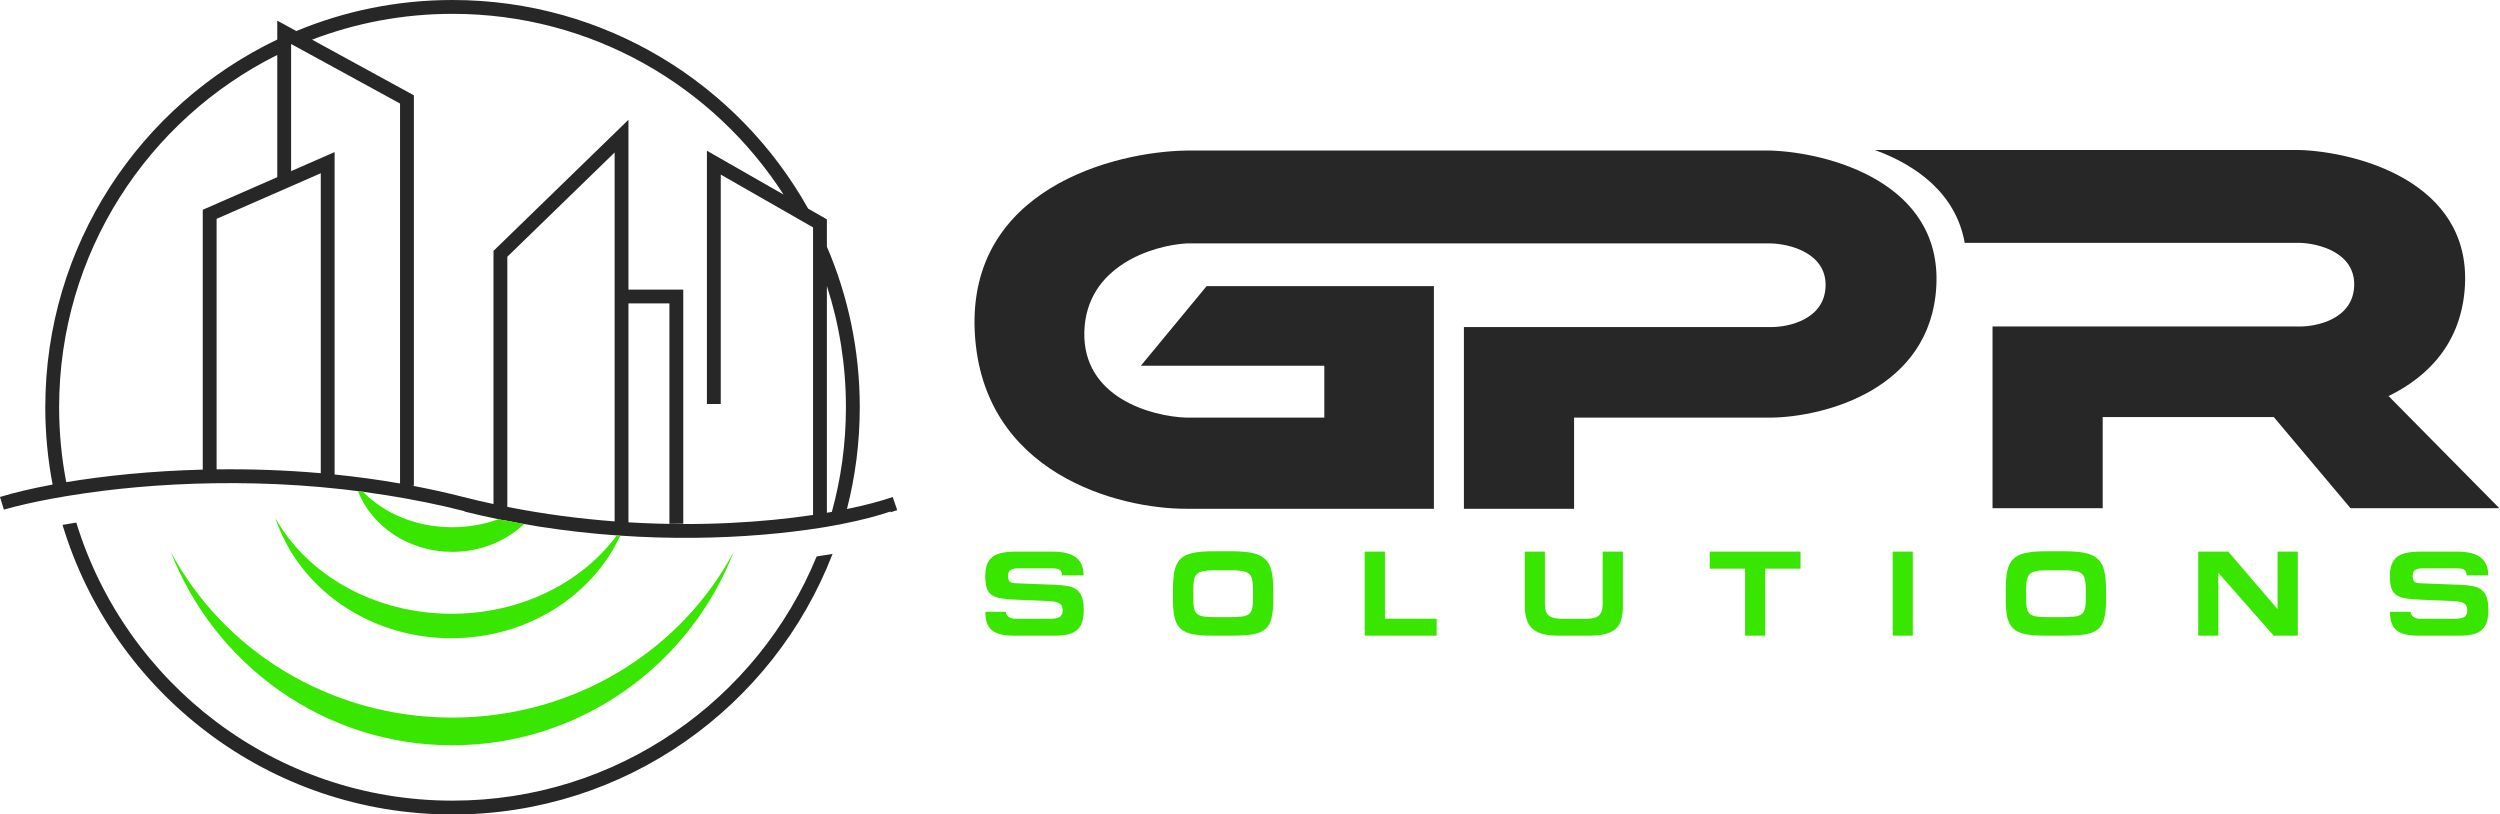 <svg width="2167" height="706" viewBox="0 0 2167 706" fill="none" xmlns="http://www.w3.org/2000/svg">
<path fill-rule="evenodd" clip-rule="evenodd" d="M240.329 17.882L256.837 26.907C298.537 9.571 344.277 0 392.252 0C524.692 0 640.097 72.935 700.492 180.831L716.752 190.13V213.814C735.094 256.521 745.252 303.574 745.252 353C745.252 383.461 741.394 413.021 734.14 441.217C750.147 437.944 763.539 434.354 773.801 430.826L777.703 442.174C775.913 442.789 774.035 443.406 772.071 444.022L771.85 443.381C761.374 446.983 747.27 450.734 730.076 454.142C725.947 454.961 721.646 455.758 717.182 456.528C715.403 456.835 713.6 457.137 711.772 457.434C649.707 467.224 561.758 471.372 466.571 456.332C456.507 454.703 446.36 452.854 436.157 450.767L436.13 450.896C434.938 450.658 433.744 450.417 432.55 450.173C422.626 448.143 412.648 445.894 402.634 443.411L402.713 443.1C380.439 437.428 358.055 432.916 335.833 429.402C231.421 412.497 130.184 418.257 61.847 429.365C60.095 429.643 58.362 429.924 56.65 430.208C52.515 430.895 48.496 431.601 44.6 432.323C28.737 435.263 14.835 438.481 3.354 441.747L0 430.762C12.013 427.094 27.432 423.383 45.605 420.012C41.435 398.316 39.252 375.913 39.252 353C39.252 212.434 121.412 91.058 240.329 34.274V17.882ZM175.752 407.07C130.868 408.204 90.344 412.458 57.427 417.934C53.374 396.913 51.252 375.204 51.252 353C51.252 219.257 128.247 103.498 240.329 47.629V153.577L175.752 181.832V407.07ZM256.188 40.228L252.329 38.118V41.937V148.327L290.042 131.826V411.295C308.753 413.198 327.714 415.756 346.752 419.069V89.737L256.188 40.228ZM270.502 34.377L358.752 82.621V421H357.397C372.008 423.758 386.646 426.972 401.233 430.685C410.101 432.943 418.945 435.013 427.752 436.906V217.46L544.752 103.807V251H592.252V454H580.252V263H544.752V452.749C606.194 456.448 661.607 452.802 704.752 446.372V216.312V197.091L691.615 189.579L624.752 151.343V350.162H612.752V130.657L679.165 168.636C618.489 74.405 512.658 12 392.252 12C349.358 12 308.314 19.92 270.502 34.377ZM721.054 443.714C729.005 414.83 733.252 384.411 733.252 353C733.252 316.331 727.464 281.014 716.752 247.912V444.461C718.203 444.215 719.637 443.966 721.054 443.714ZM278.042 410.16V150.174L187.752 189.68V406.844C216.502 406.486 246.869 407.433 278.042 410.16ZM532.752 451.938V132.193L439.752 222.533V439.381C471.591 445.675 502.823 449.691 532.752 451.938Z" fill="#272727"/>
<path d="M54.205 454.975C97.958 600.214 232.751 706 392.252 706C542.399 706 670.652 612.258 721.676 480.107C721.537 480.131 721.399 480.155 721.261 480.179C716.935 480.925 712.469 481.645 707.871 482.334C656.924 606.53 534.803 694 392.252 694C238.714 694 108.876 592.526 66.145 452.984C64.266 453.28 62.412 453.58 60.581 453.884C58.42 454.243 56.295 454.607 54.205 454.975Z" fill="#272727"/>
<path d="M310.22 425.69C322.374 456.418 354.409 478.363 392.015 478.363C416.417 478.363 438.474 469.122 454.275 454.238C448.259 453.162 442.218 452.006 436.157 450.767L436.13 450.896C434.938 450.658 433.744 450.417 432.55 450.173C432.363 450.135 432.176 450.097 431.99 450.058C419.778 454.519 406.244 457 392 457C360.654 457 332.746 444.987 314.807 426.292C313.277 426.087 311.748 425.887 310.22 425.69Z" fill="#39E600"/>
<path d="M534.563 464.102C504.478 504.923 451.647 532 391.5 532C324.236 532 266.122 498.136 238.738 449.056C258.465 509.322 319.264 553.219 391.208 553.219C456.926 553.219 513.344 516.591 537.652 464.318C536.624 464.248 535.594 464.176 534.563 464.102Z" fill="#39E600"/>
<path d="M636.182 477.891C590.85 563.43 498.524 622 392 622C285.476 622 193.15 563.43 147.818 477.891C185.903 576.285 280.872 646 392 646C503.128 646 598.097 576.285 636.182 477.891Z" fill="#39E600"/>
<path d="M1045.91 248L988.91 317H1147.91V362H1028.41C998.244 361 938.31 344.7 939.91 287.5C941.51 230.3 999.577 212.667 1028.41 211H1534.91C1551.08 211.333 1583.21 219.2 1582.41 248C1581.61 276.8 1550.41 283.667 1534.91 283.5H1268.91V441H1364.41V362H1534.91C1580.74 361.5 1673.61 338 1678.41 248C1683.21 158 1584.74 132.167 1534.91 130.5H1028.41C964.744 131.5 838.91 164.3 844.91 287.5C850.91 410.7 969.744 441.167 1028.41 441H1242.91V248H1045.91Z" fill="#272727"/>
<path d="M1703.02 210.5C1695.38 167.628 1660.94 143.018 1625.02 130H1993.12C2042.95 131.667 2141.42 157.5 2136.62 247.5C2133.96 297.416 2104.2 326.876 2070.41 343.302L2166.41 440.5H2037.41L1970.91 361.5H1822.62V440.5H1727.12V283H1993.12C2008.62 283.167 2039.82 276.3 2040.62 247.5C2041.42 218.7 2009.28 210.833 1993.12 210.5H1703.02Z" fill="#272727"/>
<path d="M880.258 478.13C875.568 478.13 871.543 478.515 868.183 479.285C864.893 479.985 862.198 481.175 860.098 482.855C857.998 484.535 856.458 486.74 855.478 489.47C854.498 492.13 854.008 495.385 854.008 499.235C854.008 503.785 854.463 507.39 855.373 510.05C856.353 512.64 857.928 514.635 860.098 516.035C862.268 517.365 865.033 518.275 868.393 518.765C871.823 519.255 876.023 519.605 880.993 519.815L908.923 520.97C911.443 521.11 913.473 521.355 915.013 521.705C916.623 522.055 917.848 522.58 918.688 523.28C919.598 523.91 920.228 524.715 920.578 525.695C920.928 526.605 921.103 527.725 921.103 529.055C921.103 531.995 920.158 533.955 918.268 534.935C916.378 535.915 913.508 536.405 909.658 536.405H880.468C878.018 536.405 875.988 535.845 874.378 534.725C872.768 533.605 871.963 532.135 871.963 530.315H854.113C854.113 533.815 854.498 536.86 855.268 539.45C856.108 542.04 857.473 544.21 859.363 545.96C861.323 547.64 863.878 548.9 867.028 549.74C870.178 550.58 874.063 551 878.683 551H914.803C919.353 551 923.203 550.58 926.353 549.74C929.503 548.9 932.023 547.57 933.913 545.75C935.873 543.93 937.273 541.655 938.113 538.925C938.953 536.125 939.373 532.765 939.373 528.845C939.373 524.015 938.848 520.2 937.798 517.4C936.748 514.6 935.173 512.465 933.073 510.995C931.043 509.455 928.453 508.44 925.303 507.95C922.223 507.39 918.618 507.04 914.488 506.9L882.253 505.64C880.993 505.57 879.838 505.5 878.788 505.43C877.738 505.29 876.828 505.045 876.058 504.695C875.358 504.275 874.798 503.68 874.378 502.91C873.958 502.07 873.748 500.915 873.748 499.445C873.748 496.645 874.553 494.825 876.163 493.985C877.773 493.075 879.803 492.62 882.253 492.62H911.548C913.368 492.62 914.838 492.725 915.958 492.935C917.148 493.145 918.058 493.495 918.688 493.985C919.388 494.475 919.843 495.105 920.053 495.875C920.333 496.645 920.473 497.59 920.473 498.71H939.268C939.268 491.71 937.063 486.53 932.653 483.17C928.243 479.81 921.453 478.13 912.283 478.13H880.258ZM1066.05 494.3C1070.46 494.3 1073.96 494.51 1076.55 494.93C1079.21 495.28 1081.24 496.085 1082.64 497.345C1084.04 498.535 1084.95 500.25 1085.37 502.49C1085.86 504.73 1086.11 507.67 1086.11 511.31V518.87C1086.11 522.37 1085.86 525.17 1085.37 527.27C1084.95 529.37 1084.04 531.015 1082.64 532.205C1081.24 533.325 1079.25 534.06 1076.66 534.41C1074.07 534.76 1070.64 534.935 1066.37 534.935H1052.51C1048.52 534.935 1045.33 534.725 1042.95 534.305C1040.57 533.885 1038.75 533.115 1037.49 531.995C1036.23 530.805 1035.39 529.195 1034.97 527.165C1034.55 525.135 1034.34 522.475 1034.34 519.185V511.625C1034.34 507.985 1034.55 505.045 1034.97 502.805C1035.39 500.565 1036.23 498.815 1037.49 497.555C1038.82 496.295 1040.71 495.455 1043.16 495.035C1045.68 494.545 1049.01 494.3 1053.14 494.3H1066.05ZM1066.68 551C1074.24 551 1080.4 550.65 1085.16 549.95C1089.99 549.18 1093.77 547.71 1096.5 545.54C1099.23 543.3 1101.09 540.15 1102.07 536.09C1103.12 531.96 1103.64 526.535 1103.64 519.815V510.995C1103.64 504.415 1103.12 498.99 1102.07 494.72C1101.09 490.38 1099.23 486.985 1096.5 484.535C1093.84 482.015 1090.13 480.265 1085.37 479.285C1080.61 478.305 1074.49 477.815 1067 477.815H1051.56C1044.42 477.815 1038.58 478.305 1034.03 479.285C1029.48 480.195 1025.91 481.91 1023.32 484.43C1020.8 486.88 1019.05 490.275 1018.07 494.615C1017.16 498.955 1016.7 504.52 1016.7 511.31V520.13C1016.7 526.43 1017.19 531.575 1018.17 535.565C1019.15 539.555 1020.9 542.705 1023.42 545.015C1026.01 547.325 1029.55 548.9 1034.03 549.74C1038.51 550.58 1044.25 551 1051.25 551H1066.68ZM1182.92 478.13V551H1245.29V536.3H1200.45V478.13H1182.92ZM1339.11 478.13H1321.68V525.065C1321.68 529.685 1322.21 533.64 1323.26 536.93C1324.31 540.22 1326.02 542.915 1328.4 545.015C1330.78 547.115 1333.83 548.655 1337.54 549.635C1341.25 550.545 1345.8 551 1351.19 551H1377.02C1382.62 551 1387.31 550.545 1391.09 549.635C1394.94 548.725 1398.02 547.255 1400.33 545.225C1402.64 543.195 1404.28 540.535 1405.26 537.245C1406.24 533.955 1406.73 529.895 1406.73 525.065V478.13H1389.2V523.28C1389.2 525.8 1388.92 527.9 1388.36 529.58C1387.8 531.26 1386.92 532.625 1385.73 533.675C1384.54 534.655 1382.97 535.355 1381.01 535.775C1379.05 536.195 1376.67 536.405 1373.87 536.405H1354.97C1352.03 536.405 1349.54 536.195 1347.51 535.775C1345.48 535.355 1343.84 534.655 1342.58 533.675C1341.39 532.695 1340.51 531.365 1339.95 529.685C1339.39 528.005 1339.11 525.905 1339.11 523.385V478.13ZM1560.71 478.13H1481.96V492.935H1512.62V551H1530.05V492.935H1560.71V478.13ZM1640.6 551H1658.03V478.13H1640.6V551ZM1787.93 494.3C1792.34 494.3 1795.84 494.51 1798.43 494.93C1801.09 495.28 1803.12 496.085 1804.52 497.345C1805.92 498.535 1806.83 500.25 1807.25 502.49C1807.74 504.73 1807.98 507.67 1807.98 511.31V518.87C1807.98 522.37 1807.74 525.17 1807.25 527.27C1806.83 529.37 1805.92 531.015 1804.52 532.205C1803.12 533.325 1801.12 534.06 1798.53 534.41C1795.94 534.76 1792.51 534.935 1788.24 534.935H1774.38C1770.39 534.935 1767.21 534.725 1764.83 534.305C1762.45 533.885 1760.63 533.115 1759.37 531.995C1758.11 530.805 1757.27 529.195 1756.85 527.165C1756.43 525.135 1756.22 522.475 1756.22 519.185V511.625C1756.22 507.985 1756.43 505.045 1756.85 502.805C1757.27 500.565 1758.11 498.815 1759.37 497.555C1760.7 496.295 1762.59 495.455 1765.04 495.035C1767.56 494.545 1770.88 494.3 1775.01 494.3H1787.93ZM1788.56 551C1796.12 551 1802.28 550.65 1807.04 549.95C1811.87 549.18 1815.65 547.71 1818.38 545.54C1821.11 543.3 1822.96 540.15 1823.94 536.09C1824.99 531.96 1825.52 526.535 1825.52 519.815V510.995C1825.52 504.415 1824.99 498.99 1823.94 494.72C1822.96 490.38 1821.11 486.985 1818.38 484.535C1815.72 482.015 1812.01 480.265 1807.25 479.285C1802.49 478.305 1796.36 477.815 1788.87 477.815H1773.44C1766.3 477.815 1760.45 478.305 1755.9 479.285C1751.35 480.195 1747.78 481.91 1745.19 484.43C1742.67 486.88 1740.92 490.275 1739.94 494.615C1739.03 498.955 1738.58 504.52 1738.58 511.31V520.13C1738.58 526.43 1739.07 531.575 1740.05 535.565C1741.03 539.555 1742.78 542.705 1745.3 545.015C1747.89 547.325 1751.42 548.9 1755.9 549.74C1760.38 550.58 1766.12 551 1773.12 551H1788.56ZM1905.42 478.13V551H1922.85V496.505L1970.84 551H1991.73V478.13H1974.2V528.005L1931.46 478.13H1905.42ZM2097.79 478.13C2093.1 478.13 2089.07 478.515 2085.71 479.285C2082.42 479.985 2079.73 481.175 2077.63 482.855C2075.53 484.535 2073.99 486.74 2073.01 489.47C2072.03 492.13 2071.54 495.385 2071.54 499.235C2071.54 503.785 2071.99 507.39 2072.9 510.05C2073.88 512.64 2075.46 514.635 2077.63 516.035C2079.8 517.365 2082.56 518.275 2085.92 518.765C2089.35 519.255 2093.55 519.605 2098.52 519.815L2126.45 520.97C2128.97 521.11 2131 521.355 2132.54 521.705C2134.15 522.055 2135.38 522.58 2136.22 523.28C2137.13 523.91 2137.76 524.715 2138.11 525.695C2138.46 526.605 2138.63 527.725 2138.63 529.055C2138.63 531.995 2137.69 533.955 2135.8 534.935C2133.91 535.915 2131.04 536.405 2127.19 536.405H2098C2095.55 536.405 2093.52 535.845 2091.91 534.725C2090.3 533.605 2089.49 532.135 2089.49 530.315H2071.64C2071.64 533.815 2072.03 536.86 2072.8 539.45C2073.64 542.04 2075 544.21 2076.89 545.96C2078.85 547.64 2081.41 548.9 2084.56 549.74C2087.71 550.58 2091.59 551 2096.21 551H2132.33C2136.88 551 2140.73 550.58 2143.88 549.74C2147.03 548.9 2149.55 547.57 2151.44 545.75C2153.4 543.93 2154.8 541.655 2155.64 538.925C2156.48 536.125 2156.9 532.765 2156.9 528.845C2156.9 524.015 2156.38 520.2 2155.33 517.4C2154.28 514.6 2152.7 512.465 2150.6 510.995C2148.57 509.455 2145.98 508.44 2142.83 507.95C2139.75 507.39 2136.15 507.04 2132.02 506.9L2099.78 505.64C2098.52 505.57 2097.37 505.5 2096.32 505.43C2095.27 505.29 2094.36 505.045 2093.59 504.695C2092.89 504.275 2092.33 503.68 2091.91 502.91C2091.49 502.07 2091.28 500.915 2091.28 499.445C2091.28 496.645 2092.08 494.825 2093.69 493.985C2095.3 493.075 2097.33 492.62 2099.78 492.62H2129.08C2130.9 492.62 2132.37 492.725 2133.49 492.935C2134.68 493.145 2135.59 493.495 2136.22 493.985C2136.92 494.475 2137.37 495.105 2137.58 495.875C2137.86 496.645 2138 497.59 2138 498.71H2156.8C2156.8 491.71 2154.59 486.53 2150.18 483.17C2145.77 479.81 2138.98 478.13 2129.81 478.13H2097.79Z" fill="#39E600"/>
</svg>
